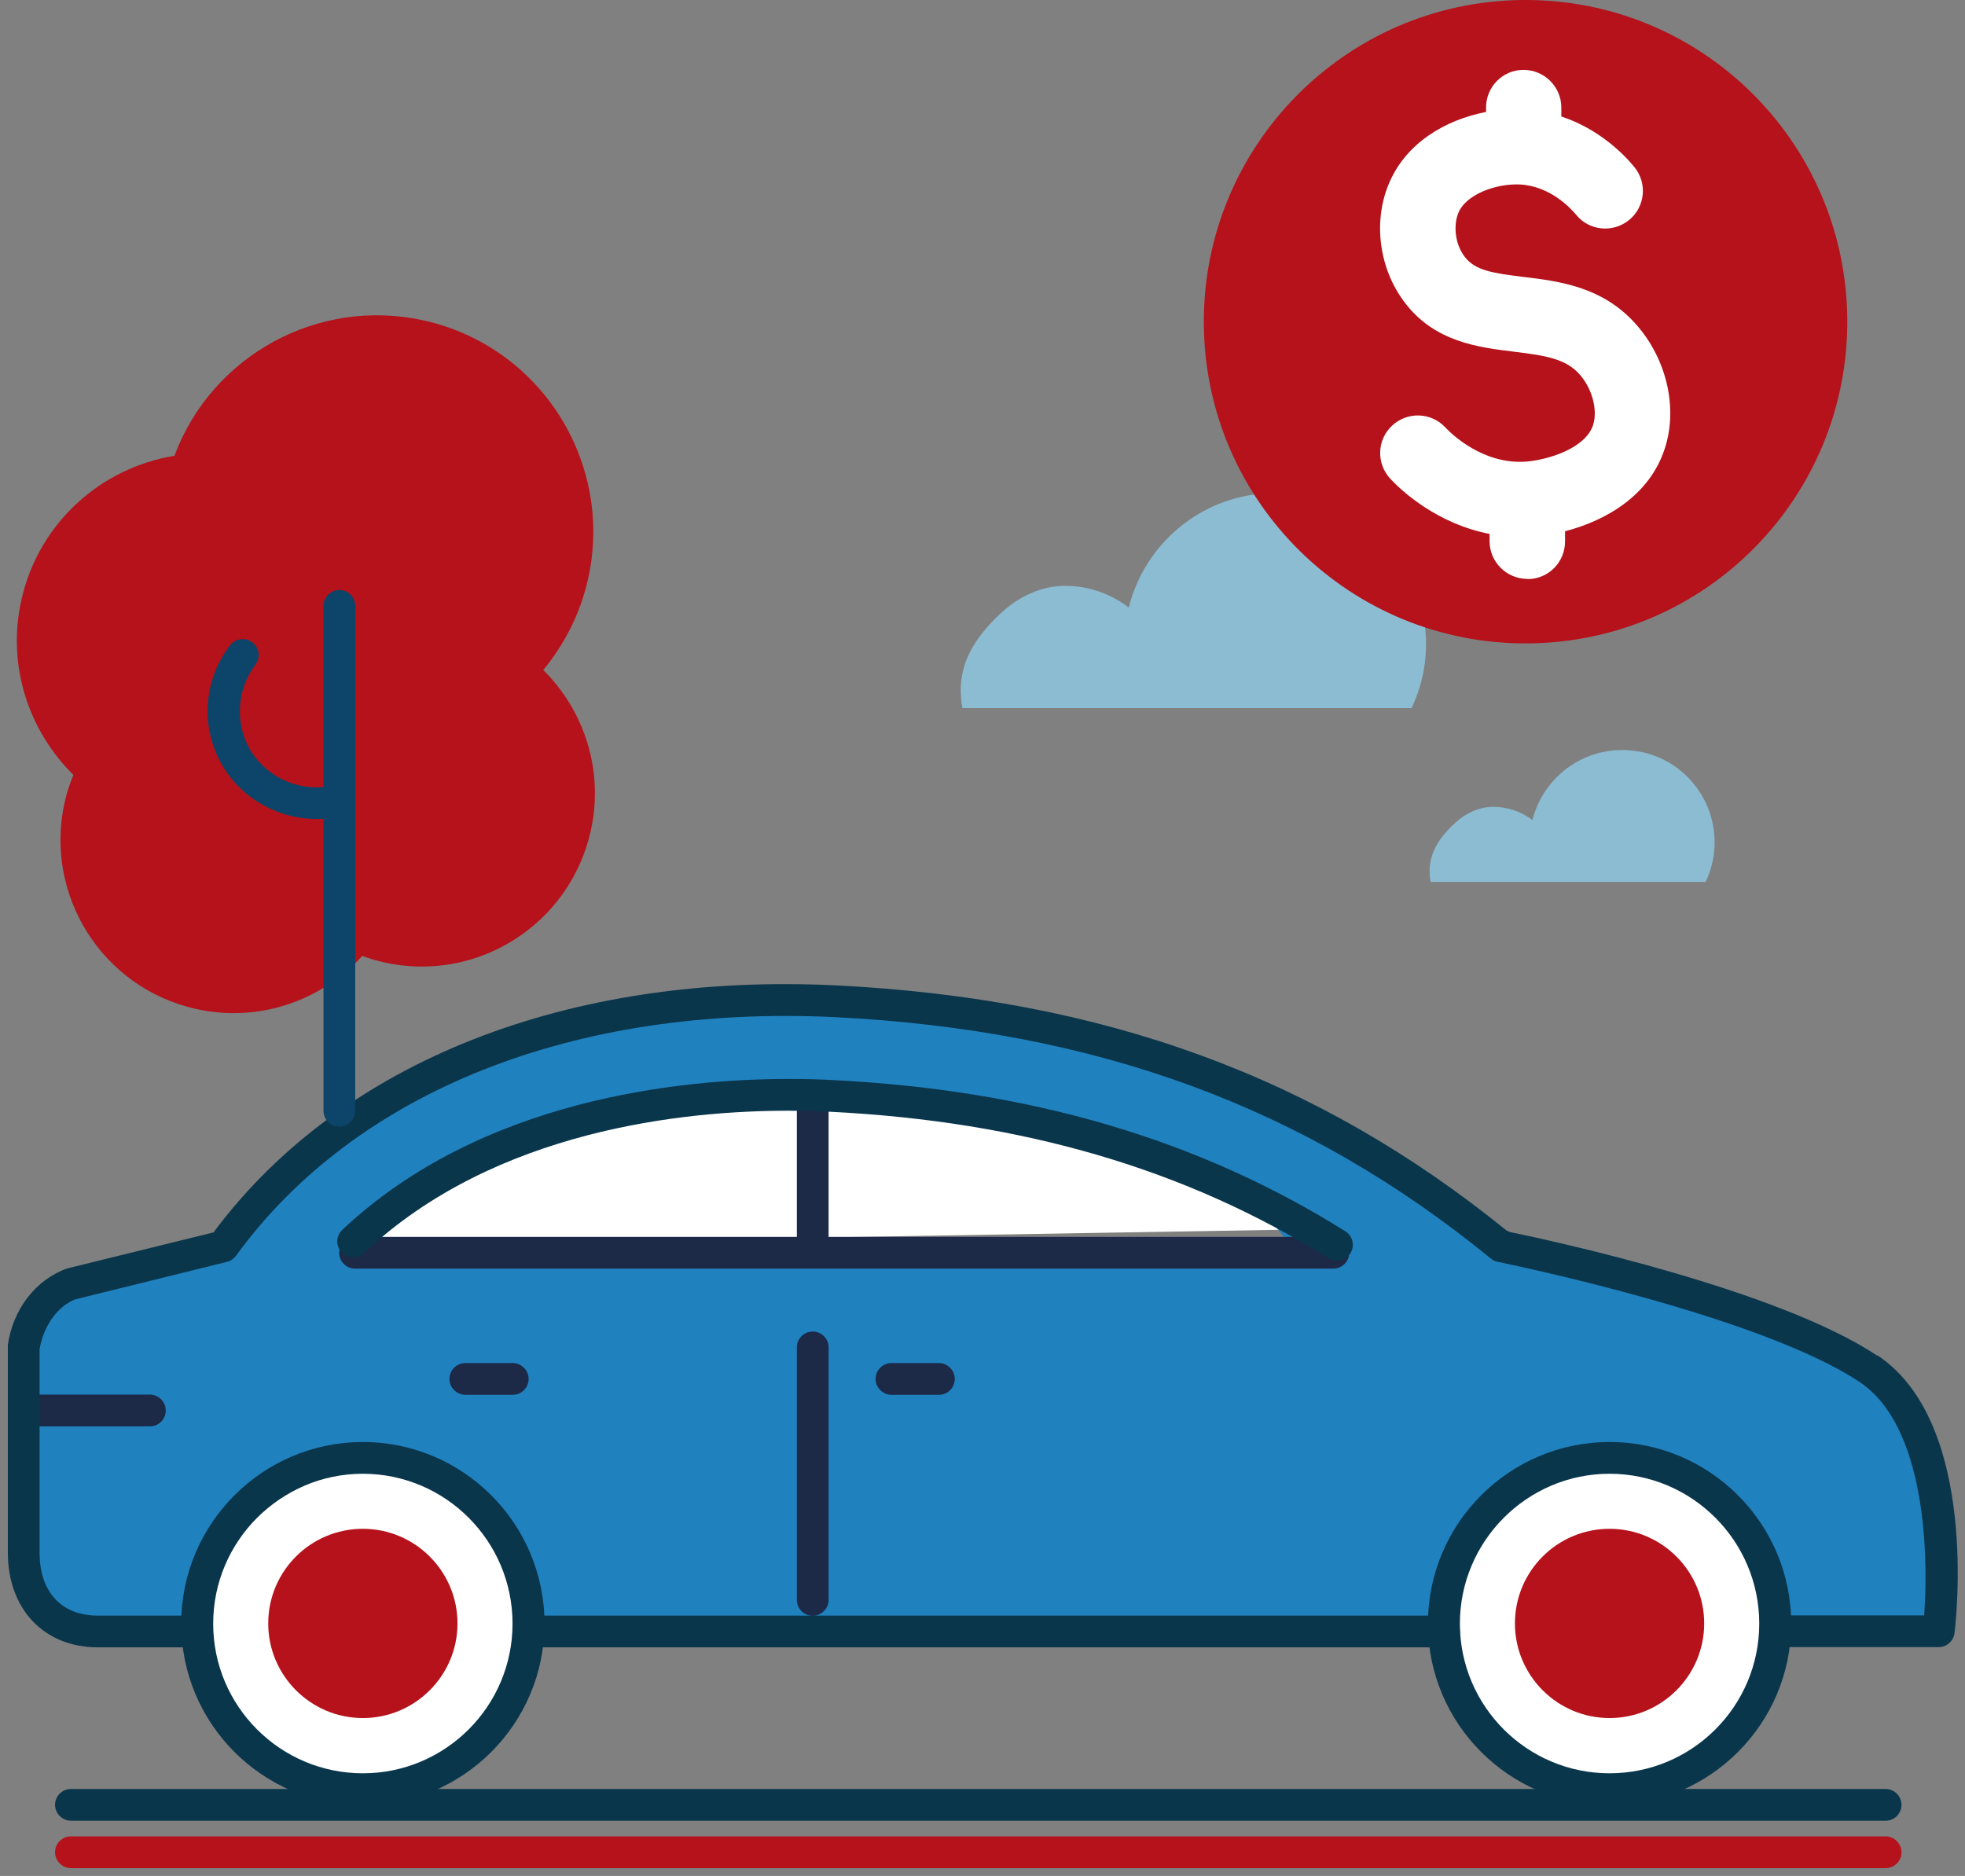 <?xml version="1.0" encoding="UTF-8"?><svg id="Layer_2" xmlns="http://www.w3.org/2000/svg" xmlns:xlink="http://www.w3.org/1999/xlink" viewBox="0 0 95.31 91"><rect x="0" y="0" width="95.31" height="91" fill="#808080" stroke="none"/><defs><style>.cls-1{fill:#2081bf;}.cls-2{fill:#b5121b;}.cls-3{fill:#fff;}.cls-4{fill:#1c2947;}.cls-5{clip-path:url(#clippath-2);}.cls-6{clip-path:url(#clippath-1);}.cls-7{fill:#8cbcd2;}.cls-8{fill:#0a364c;}.cls-9{clip-path:url(#clippath);}.cls-10{fill:none;}.cls-11{fill:#0c4569;}</style><clipPath id="clippath"><rect class="cls-10" y="0" width="95.31" height="91"/></clipPath><clipPath id="clippath-1"><rect class="cls-10" y="0" width="95.31" height="91"/></clipPath><clipPath id="clippath-2"><rect class="cls-10" y="0" width="95.31" height="91"/></clipPath></defs><g id="Loans"><g id="Auto_Loan"><g id="Auto_Loan-2"><g class="cls-9"><g class="cls-6"><path class="cls-3" d="M17.81,60.39s6.23-6.29,18.29-7.09c15.05-1,27.46,6.33,27.46,6.33l-45.74,.77Z"/><path class="cls-3" d="M78.25,71.36h0c4.42,0,8.03,3.61,8.03,8.03s-3.61,8.03-8.03,8.03-8.03-3.61-8.03-8.03,3.61-8.03,8.03-8.03"/><path class="cls-3" d="M18.03,71.36h0c4.42,0,8.03,3.61,8.03,8.03s-3.61,8.03-8.03,8.03-8.03-3.61-8.03-8.03,3.61-8.03,8.03-8.03"/><path class="cls-2" d="M26.34,32.51c1.03-1.24,1.8-2.73,2.18-4.41,1.27-5.66-2.29-11.28-7.94-12.55-5.18-1.16-10.32,1.73-12.12,6.56-3.56,.58-6.58,3.25-7.42,6.98-.72,3.19,.35,6.36,2.52,8.5-.17,.42-.32,.85-.42,1.31-1.02,4.53,1.83,9.02,6.35,10.04,3.06,.69,6.11-.4,8.08-2.57,.34,.12,.68,.23,1.04,.31,4.53,1.02,9.02-1.83,10.04-6.36,.66-2.93-.31-5.85-2.3-7.82"/><path class="cls-1" d="M91,66.79c-5.09-3.4-17.83-5.94-17.83-5.94-9.34-7.64-19.62-11.25-32.26-11.89-11.02-.55-22.92,2.55-29.71,11.89l-7.37,1.82c-1.26,.45-2.12,1.76-2.3,3.08v9.95c0,2.3,1.39,3.83,3.6,3.83h4.46c0-.13-.02-.25-.02-.38,0-4.65,3.77-8.42,8.42-8.42s8.42,3.77,8.42,8.42c0,.13-.01,.25-.02,.38h43.66c0-.13-.02-.25-.02-.38,0-4.65,3.77-8.42,8.42-8.42s8.42,3.77,8.42,8.42c0,.13-.01,.25-.02,.38h7.55s1.21-9.66-3.4-12.73m-73.19-6.4c2.87-4.43,11.8-7.65,22.37-7.65s19.5,3.23,22.37,7.65H17.81Z"/><path class="cls-2" d="M78.07,74.16c-2.54,0-4.59,2.06-4.59,4.59s2.06,4.59,4.59,4.59,4.59-2.06,4.59-4.59-2.06-4.59-4.59-4.59"/><path class="cls-2" d="M17.6,74.16c-2.54,0-4.59,2.06-4.59,4.59s2.06,4.59,4.59,4.59,4.59-2.06,4.59-4.59-2.06-4.59-4.59-4.59"/><path class="cls-7" d="M68.46,34.36c.65-1.37,.9-2.95,.55-4.63-.61-2.93-3.02-5.25-5.97-5.72-3.94-.62-7.41,1.91-8.29,5.46-.88-.67-1.97-1.07-3.17-1.05-1.09,.02-2.12,.51-2.93,1.23-2.02,1.82-2.21,3.34-1.97,4.7h21.78Z"/><path class="cls-7" d="M82.73,42.78c.4-.84,.55-1.81,.34-2.84-.37-1.8-1.85-3.22-3.66-3.5-2.41-.38-4.54,1.17-5.08,3.34-.54-.41-1.21-.65-1.94-.64-.67,.01-1.3,.31-1.79,.76-1.24,1.12-1.35,2.04-1.21,2.88h13.34Z"/><path class="cls-3" d="M60.18,15.16c0-7.76,6.29-14.05,14.05-14.05s14.05,6.29,14.05,14.05-6.29,14.05-14.05,14.05-14.05-6.29-14.05-14.05"/><path class="cls-2" d="M89.6,15.48C89.53,6.86,82.49-.07,73.87,0c-8.62,.07-15.55,7.12-15.48,15.73,.07,8.62,7.11,15.55,15.73,15.48,8.62-.07,15.55-7.11,15.48-15.73m-15.52,12.6c-1,0-1.82-.81-1.83-1.81v-.37c-2.54-.49-4.27-2.09-4.81-2.67-.69-.74-.66-1.89,.08-2.58,.73-.69,1.89-.66,2.58,.08,.29,.31,1.84,1.83,3.95,1.66,1.05-.09,2.85-.64,3.22-1.77,.23-.71-.03-1.73-.62-2.42-.68-.8-1.67-.95-3.22-1.14-1.72-.21-3.87-.47-5.32-2.42-1.21-1.61-1.51-3.84-.77-5.67,.83-2.05,2.79-3.16,4.74-3.54v-.2c-.01-1.01,.8-1.84,1.81-1.84h.01c1,0,1.82,.81,1.83,1.81v.45c1.84,.61,3.04,1.84,3.54,2.45,.64,.78,.53,1.93-.25,2.57-.78,.64-1.94,.53-2.57-.25-.27-.32-1.24-1.38-2.71-1.47-1.12-.06-2.63,.45-3.01,1.39-.22,.55-.19,1.45,.31,2.11,.5,.67,1.36,.8,2.83,.98,1.75,.21,3.92,.47,5.56,2.39,1.43,1.67,1.95,4,1.32,5.93-.73,2.27-2.83,3.5-4.84,4.02v.48c.01,1.01-.8,1.84-1.81,1.84h-.02Z"/></g><g class="cls-5"><path class="cls-4" d="M7.27,67.65H1.91c-.43,0-.77,.35-.77,.77s.35,.77,.77,.77H7.27c.43,0,.77-.35,.77-.77s-.35-.77-.77-.77"/><path class="cls-4" d="M24.87,66.12h-2.3c-.43,0-.77,.35-.77,.77s.35,.77,.77,.77h2.3c.43,0,.77-.35,.77-.77s-.35-.77-.77-.77"/><path class="cls-4" d="M45.54,66.12h-2.3c-.43,0-.77,.35-.77,.77s.35,.77,.77,.77h2.3c.43,0,.77-.35,.77-.77s-.35-.77-.77-.77"/><path class="cls-4" d="M39.42,64.59c-.43,0-.77,.35-.77,.77v12.25c0,.43,.35,.77,.77,.77s.77-.35,.77-.77v-12.25c0-.43-.35-.77-.77-.77"/><path class="cls-4" d="M39.42,53.11c-.43,0-.77,.35-.77,.77v6.12c0,.43,.35,.77,.77,.77s.77-.35,.77-.77v-6.12c0-.43-.35-.77-.77-.77"/><path class="cls-4" d="M64.67,60H17.22c-.43,0-.77,.35-.77,.77s.35,.77,.77,.77h47.45c.43,0,.77-.35,.77-.77s-.35-.77-.77-.77"/><path class="cls-8" d="M78.07,69.95c-4.86,0-8.81,3.95-8.81,8.81s3.95,8.81,8.81,8.81,8.81-3.95,8.81-8.81-3.95-8.81-8.81-8.81m0,16.07c-4.01,0-7.26-3.26-7.26-7.26s3.26-7.27,7.26-7.27,7.26,3.26,7.26,7.27-3.26,7.26-7.26,7.26"/><path class="cls-8" d="M17.6,69.95c-4.86,0-8.81,3.95-8.81,8.81s3.95,8.81,8.81,8.81,8.81-3.95,8.81-8.81-3.95-8.81-8.81-8.81m0,16.07c-4.01,0-7.26-3.26-7.26-7.26s3.26-7.27,7.26-7.27,7.26,3.26,7.26,7.27-3.26,7.26-7.26,7.26"/><path class="cls-8" d="M26.41,78.37c-.43,0-.77,.35-.77,.77s.35,.77,.77,.77h43.63c.43,0,.77-.35,.77-.77s-.35-.77-.77-.77H26.41Z"/><path class="cls-8" d="M40.27,53.93c9.37,.47,17.28,2.79,24.17,7.11,.35,.22,.84,.1,1.06-.25,.11-.17,.14-.38,.1-.58-.05-.2-.17-.37-.34-.48-7.12-4.46-15.27-6.86-24.91-7.34-.7-.04-1.42-.05-2.13-.05-5.17,0-14.86,.95-21.62,7.32-.31,.29-.32,.78-.03,1.09,.29,.31,.78,.32,1.09,.03,6.37-6.01,15.62-6.9,20.56-6.9,.68,0,1.37,.02,2.05,.05"/><path class="cls-8" d="M91.05,65.76c-4.78-3.19-15.69-5.56-17.83-6l-.16-.08c-9.2-7.46-19.53-11.23-32.49-11.88-12.99-.64-23.97,3.68-30.13,11.87l-.08,.11-7.1,1.75c-1.53,.54-2.64,1.99-2.88,3.72,0,.03,0,.07,0,.11v9.95c0,2.75,1.76,4.6,4.37,4.6h4.05c.43,0,.77-.35,.77-.77s-.35-.77-.77-.77H4.75c-1.77,0-2.83-1.14-2.83-3.06v-9.86c.19-1.14,.88-2.09,1.73-2.42l7.36-1.82c.18-.04,.33-.15,.44-.3,5.8-7.97,16.4-12.18,29.05-11.57,12.71,.64,22.82,4.36,31.81,11.71,.1,.08,.21,.14,.34,.16,.52,.11,12.72,2.61,17.55,5.83,3.52,2.35,3.24,9.55,3.15,10.97l-.02,.35h-6.45c-.43,0-.77,.35-.77,.77s.35,.77,.77,.77h7.15c.39,0,.72-.29,.77-.68,.05-.41,1.23-10.16-3.73-13.47"/><path class="cls-8" d="M3.44,86.78c-.43,0-.77,.35-.77,.77s.35,.77,.77,.77H91.46c.43,0,.77-.35,.77-.77s-.35-.77-.77-.77H3.44Z"/><path class="cls-2" d="M3.44,89.08c-.43,0-.77,.35-.77,.77s.35,.77,.77,.77H91.46c.43,0,.77-.35,.77-.77s-.35-.77-.77-.77H3.44Z"/><path class="cls-11" d="M11.77,31c-.23,0-.46,.11-.62,.31-1.31,1.73-1.44,4.04-.33,5.88,1.12,1.86,3.38,2.87,5.55,2.44,.42-.08,.69-.49,.61-.91-.04-.2-.16-.38-.33-.49-.17-.11-.37-.15-.57-.11-1.55,.31-3.12-.39-3.93-1.72-.77-1.28-.67-2.95,.24-4.16,.26-.34,.19-.82-.15-1.08-.14-.11-.3-.16-.46-.16"/><path class="cls-11" d="M17.23,53.88V29.39c0-.43-.35-.77-.77-.77s-.77,.35-.77,.77v24.49c0,.43,.35,.77,.77,.77s.77-.35,.77-.77"/></g></g></g></g></g></svg>